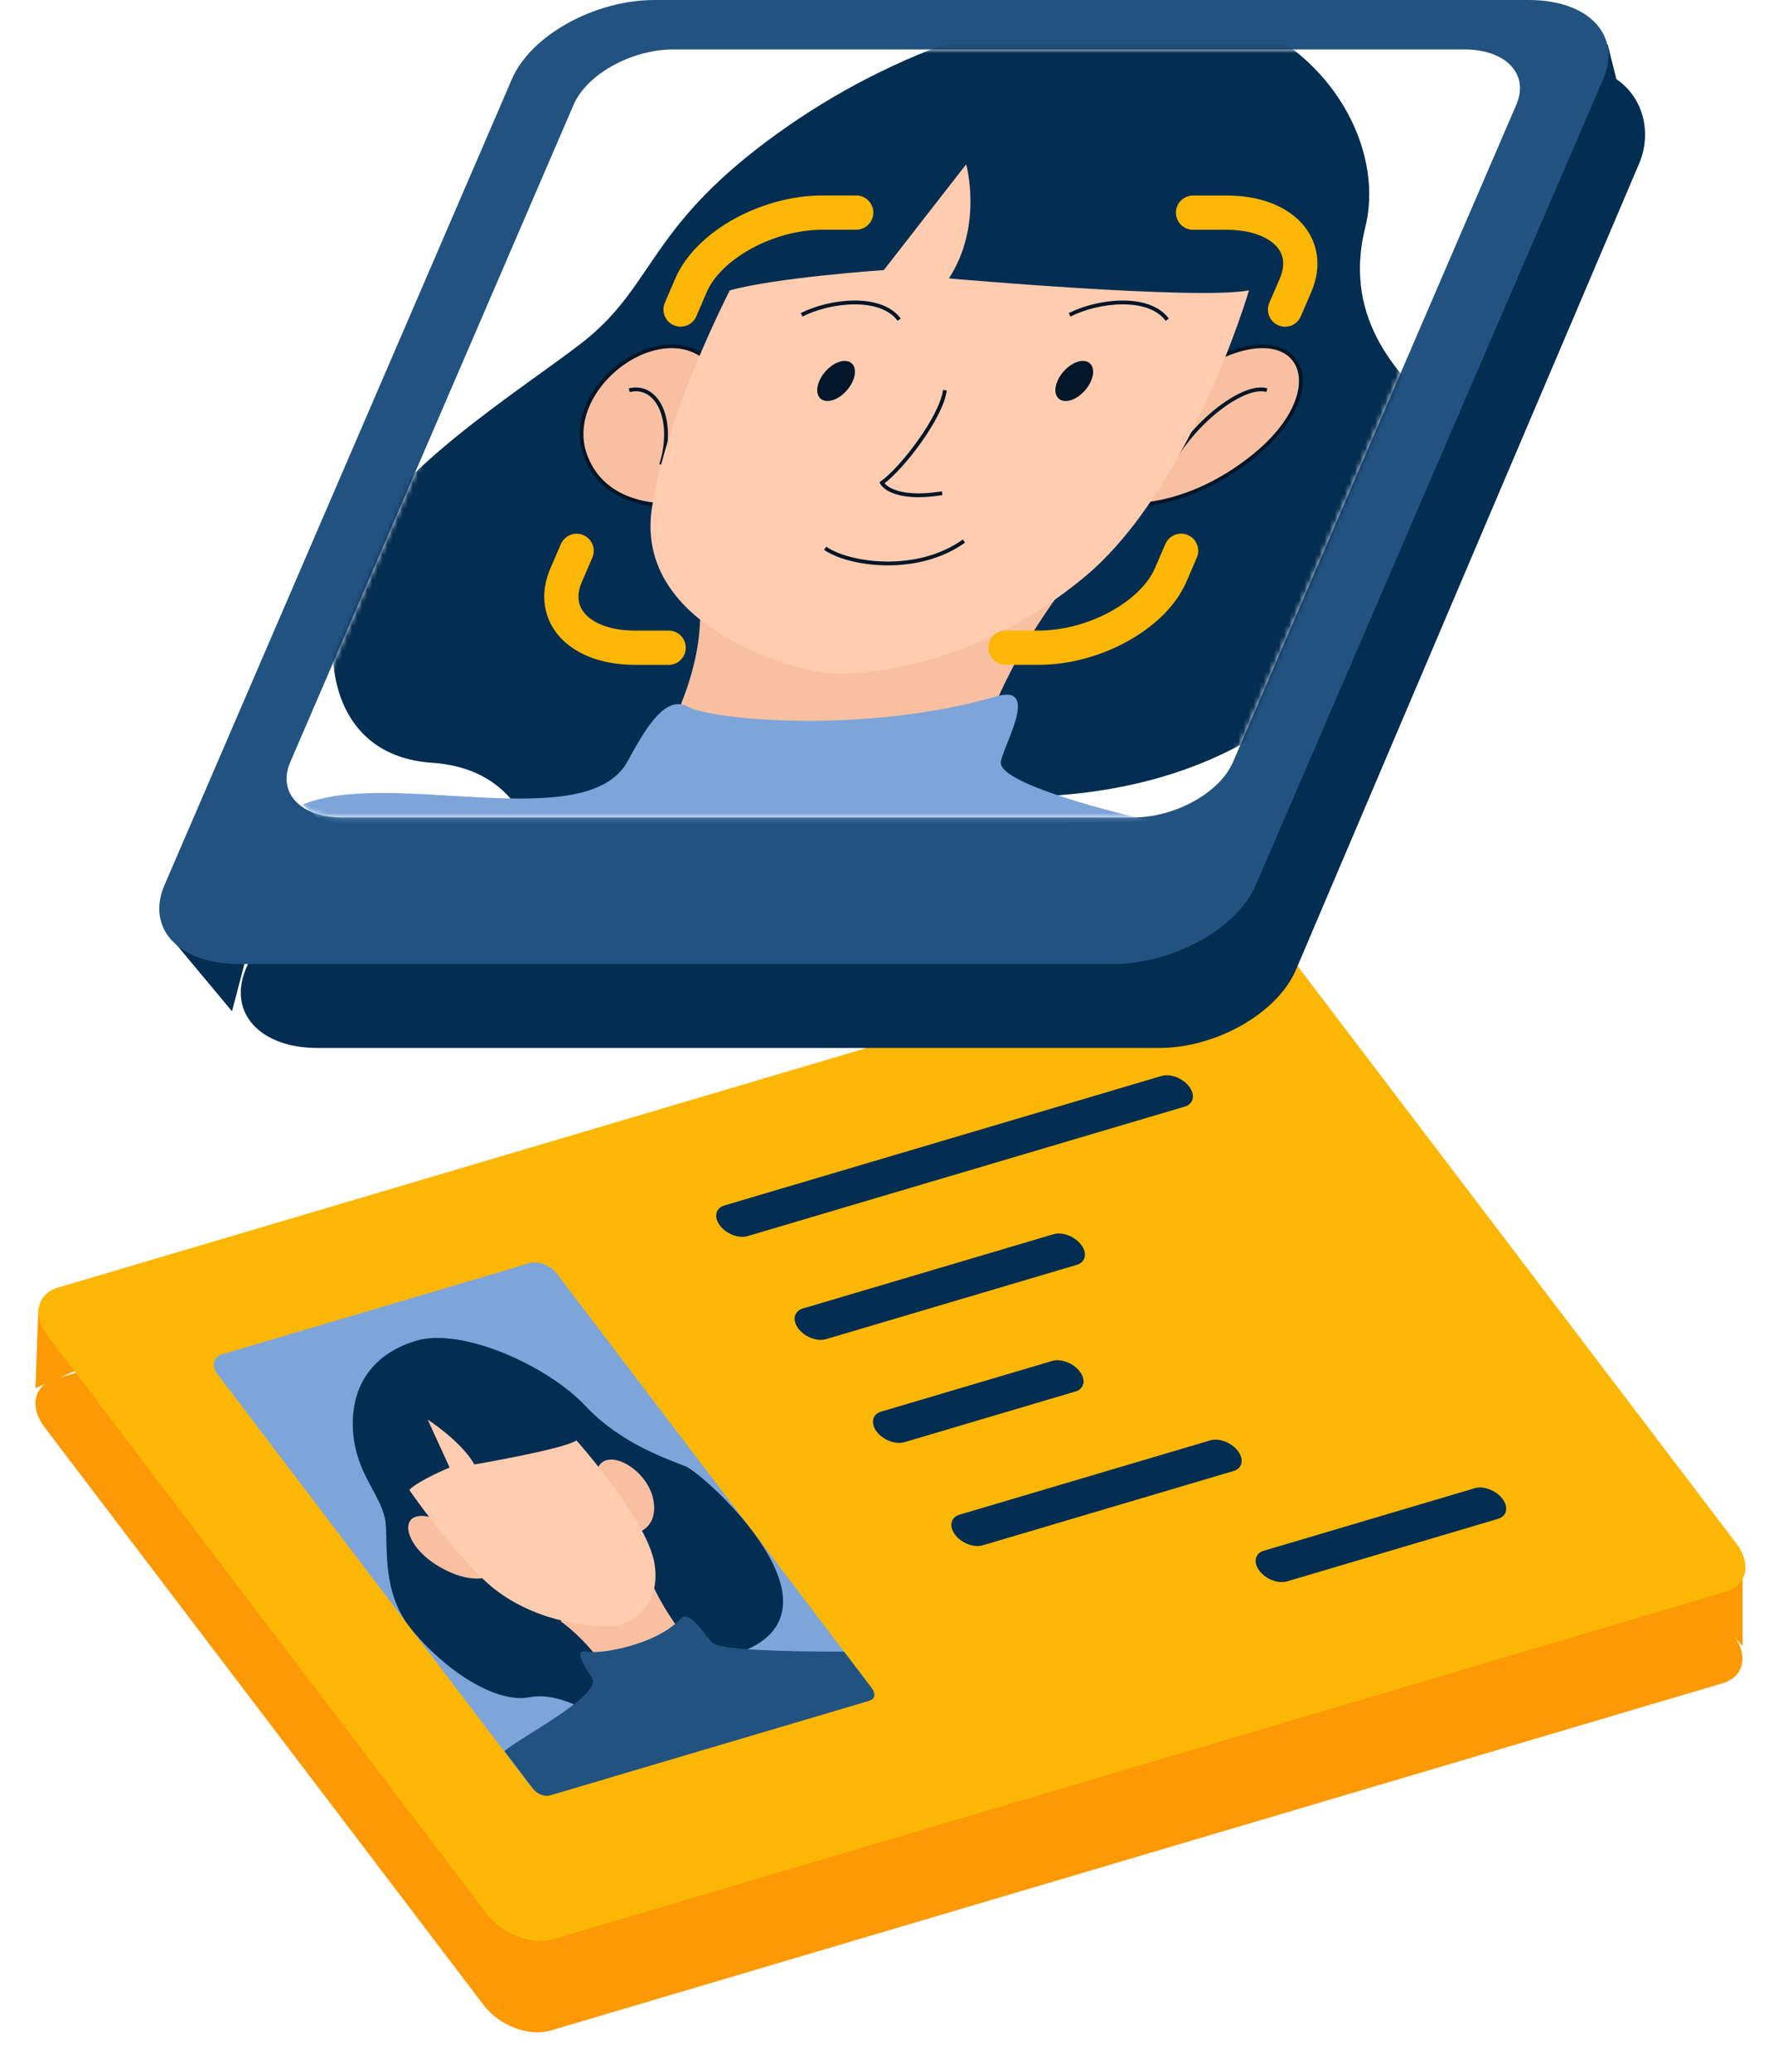 <svg width="351" height="409" viewBox="0 0 351 409" fill="none" xmlns="http://www.w3.org/2000/svg">
<g filter="url(#filter0_d_1413_2913)">
<path d="M10.915 269.181L242.323 200.625C246.551 199.369 252.443 201.611 255.487 205.628L342.199 319.725C345.243 323.743 344.299 328.012 340.07 329.253L108.662 397.809C104.434 399.065 98.542 396.823 95.498 392.806L8.786 278.709C5.742 274.691 6.686 270.422 10.915 269.181Z" fill="#FC9905"/>
</g>
<path d="M344.017 324.928V306.965L334.008 313.444L344.017 324.928Z" fill="#FC9905"/>
<path d="M7.571 258.142L7 273.999L21.177 267.83L7.571 258.142Z" fill="#FC9905"/>
<path d="M11.505 254.135L242.913 185.577C247.142 184.323 253.033 186.563 256.077 190.58L342.789 304.679C345.833 308.695 344.889 312.966 340.66 314.207L109.252 382.763C105.024 384.017 99.132 381.777 96.088 377.759L9.376 263.663C6.332 259.645 7.276 255.374 11.505 254.135Z" fill="#FCB705"/>
<path d="M295.714 299.805L254.092 312.139C252.345 312.66 249.892 311.73 248.624 310.051C247.355 308.389 247.75 306.612 249.512 306.091L291.134 293.757C292.881 293.236 295.334 294.166 296.602 295.845C297.87 297.507 297.476 299.284 295.714 299.805Z" fill="#042D52"/>
<path d="M233.864 218.435L147.591 243.989C145.843 244.511 143.377 243.581 142.122 241.904C140.854 240.239 141.248 238.465 143.01 237.942L229.284 212.389C231.031 211.867 233.499 212.798 234.753 214.475C236.021 216.138 235.626 217.914 233.864 218.435Z" fill="#042D52"/>
<path d="M212.554 249.67L163.081 264.328C161.333 264.849 158.867 263.919 157.612 262.242C156.344 260.578 156.738 258.803 158.5 258.281L207.973 243.622C209.721 243.101 212.188 244.031 213.442 245.708C214.71 247.372 214.316 249.147 212.554 249.67Z" fill="#042D52"/>
<path d="M212.273 274.674L178.544 284.667C176.797 285.188 174.344 284.258 173.076 282.594C171.807 280.931 172.202 279.155 173.964 278.634L207.691 268.641C209.44 268.12 211.906 269.05 213.161 270.727C214.43 272.389 214.035 274.166 212.273 274.687V274.674Z" fill="#042D52"/>
<path d="M243.492 290.363L194.019 305.022C192.271 305.543 189.818 304.613 188.55 302.936C187.282 301.272 187.676 299.495 189.438 298.974L238.911 284.316C240.659 283.795 243.112 284.724 244.38 286.401C245.648 288.066 245.254 289.84 243.506 290.363H243.492Z" fill="#042D52"/>
<path d="M109.633 353.913L170.311 335.928C172.044 335.407 172.439 333.659 171.185 331.997L109.93 251.402C108.674 249.754 106.236 248.822 104.503 249.345L43.825 267.33C42.092 267.851 41.696 269.599 42.951 271.261L104.206 351.856C105.462 353.504 107.9 354.434 109.633 353.913Z" fill="#7DA5DA"/>
<path d="M80.937 321.228C75.454 314.321 76.554 305.426 76.145 300.79C75.666 295.406 70.465 291.417 69.732 282.975C68.999 274.532 72.791 267.54 81.981 264.693C91.171 261.833 108.239 269.696 115.484 277.421C122.729 285.131 131.749 287.922 135.456 289.5C139.149 291.065 169.423 318.337 145.407 326.386C121.389 334.434 120.332 340.608 119.965 340.311C119.599 340.016 111.34 333.672 104.547 335.013C97.752 336.351 87.435 329.416 80.923 321.228H80.937Z" fill="#042D52"/>
<path d="M110.636 319.987C110.636 319.987 115.328 323.187 119.276 329.009C119.276 329.009 136.119 324.032 135.964 323.92C135.808 323.793 131.271 318.734 128.254 311.53L110.636 320.002V319.987Z" fill="#F8C0A1"/>
<path d="M116.866 331.195C114.722 327.954 113.383 325.53 115.851 326.022C118.499 326.544 129.536 324.754 134.44 319.44C136.175 317.552 139.67 323.583 140.826 324.401C143.306 326.163 166.619 326.007 166.619 326.007L172.173 333.323C172.934 334.323 172.694 335.396 171.637 335.705L108.577 354.394C107.52 354.705 106.055 354.141 105.279 353.141L99.584 345.642C102.573 342.992 119.064 334.52 116.851 331.195H116.866Z" fill="#225380"/>
<path d="M96.652 311.178C96.652 311.178 93.03 312.926 86.716 309.246C77.963 304.13 78.428 295.152 89.126 301.283L96.652 311.191V311.178Z" fill="#F8C0A1"/>
<path d="M125.209 302.723C125.209 302.723 129.675 302.074 129.084 296.69C128.266 289.221 116.837 283.765 117.682 292.814L125.209 302.723Z" fill="#F8C0A1"/>
<path d="M80.81 294.082C82.587 292.235 88.76 289.67 88.76 289.67L84.433 280.212C84.433 280.212 91.029 284.44 93.65 289.064C93.65 289.064 111.353 286.048 113.792 284.313C113.792 284.313 127.986 300.198 129.241 308.838C130.495 317.478 124.264 320.552 121.263 320.904C118.26 321.257 104.799 320.734 95.539 311.841C87.943 304.554 80.81 294.097 80.81 294.097V294.082Z" fill="#FFCCB0"/>
<g filter="url(#filter1_d_1413_2913)">
<path d="M137.637 13.575L306.72 10.236C318.1 10.236 323.215 20.563 319.634 29.173L251.912 188.257C248.343 196.869 236.213 203.856 224.821 203.856H58.667C47.285 203.856 40.949 196.869 44.53 188.257L110.547 29.173C114.116 20.563 126.246 13.575 137.637 13.575Z" fill="#042D52"/>
</g>
<path d="M317.369 8.719L319.941 19.019H310.834L317.369 8.719Z" fill="#042D52"/>
<path d="M45.803 199.618L33.808 185.229H49.575L45.803 199.618Z" fill="#042D52"/>
<path d="M129.206 0H301.814C313.637 0 320.219 6.987 316.5 15.599L247.918 174.682C244.211 183.293 231.61 190.281 219.776 190.281H47.167C35.344 190.281 28.763 183.293 32.481 174.682L101.063 15.599C104.772 6.987 117.372 0 129.206 0Z" fill="#225380"/>
<path d="M289.045 9.76H132.937C124.652 9.76 115.828 14.652 113.235 20.682L57.299 150.44C54.696 156.47 59.306 161.361 67.589 161.361H223.699C231.983 161.361 240.807 156.47 243.399 150.44L299.335 20.682C301.939 14.652 297.329 9.76 289.045 9.76Z" fill="white"/>
<mask id="mask0_1413_2913" style="mask-type:alpha" maskUnits="userSpaceOnUse" x="56" y="9" width="245" height="153">
<path d="M289.044 9.76H132.936C124.652 9.76 115.828 14.652 113.235 20.682L57.299 150.44C54.696 156.47 59.306 161.361 67.589 161.361H223.698C231.983 161.361 240.807 156.47 243.399 150.44L299.334 20.682C301.939 14.652 297.329 9.76 289.044 9.76Z" fill="white"/>
</mask>
<g mask="url(#mask0_1413_2913)">
<path d="M69.302 110.158C75.839 93.591 103.002 76.922 114.858 67.679C128.665 56.928 127.773 46.198 149.448 29.36C171.121 12.533 199.128 1.139 228.048 0.879C256.968 0.62 274.291 25.742 269.513 44.902C264.734 64.062 277.696 74.679 281.809 79.864C285.934 85.048 279.791 155.478 202.577 157.293C125.351 159.107 105.875 170.501 105.842 169.713C105.819 168.934 104.478 151.848 85.216 150.553C65.955 149.257 61.526 129.837 69.292 110.158H69.302Z" fill="#042D52"/>
<path d="M137.951 117.777C137.951 117.777 140.217 128.473 131.752 144.804C131.752 144.804 194.541 144.85 194.53 144.455C194.518 144.06 198.868 129.093 214.513 110.192L137.951 117.777Z" fill="#F8C0A1"/>
<path d="M123.942 150.191C127.988 142.662 131.651 137.174 135.945 139.552C140.555 142.099 170.749 144.974 196.705 137.455C205.901 134.796 197.212 148.535 197.584 150.767C198.407 155.612 227.362 162.075 227.362 162.075L80.566 165.099L69.776 167.854L59.747 158.834C76.709 151.564 115.91 165.198 123.942 150.191Z" fill="#7DA5DA"/>
</g>
<path d="M133.037 99.677C133.037 99.677 119.885 100.995 115.659 90.198C109.797 75.209 135.686 58.032 143.192 76.099L133.026 99.677H133.037Z" fill="#F8C0A1" stroke="#011629" stroke-width="0.755" stroke-miterlimit="10"/>
<path d="M124.225 77.023C129.635 75.682 133.309 82.657 130.536 91.709" stroke="#011629" stroke-width="0.755" stroke-miterlimit="10"/>
<path d="M221.747 99.677C221.747 99.677 233.761 100.995 247.297 90.198C266.074 75.209 255.007 58.032 231.914 76.099L221.747 99.677Z" fill="#F8C0A1" stroke="#011629" stroke-width="0.755" stroke-miterlimit="10"/>
<path d="M250.094 77.023C245.844 75.682 236.151 82.657 231.125 91.709" stroke="#011629" stroke-width="0.755" stroke-miterlimit="10"/>
<path d="M144.072 57.322C153.246 54.763 174.479 53.309 174.479 53.309L190.732 32.436C190.732 32.436 194.135 44.45 187.328 54.955C187.328 54.955 236.197 59.272 246.565 57.322C246.565 57.322 235.115 96.386 214.118 113.878C193.121 131.369 170.332 133.781 162.51 132.734C154.688 131.674 125.306 122.928 128.687 100.308C131.459 81.756 144.072 57.322 144.072 57.322Z" fill="#FFCCB0"/>
<path d="M186.527 77.023C185.885 82.263 178.142 92.429 174.095 95.315C174.095 95.315 175.899 98.955 185.987 97.355" stroke="#011629" stroke-width="0.755" stroke-miterlimit="10"/>
<path d="M211.154 62.146C216.811 59.26 226.82 58.19 230.427 63.103" stroke="#011629" stroke-width="0.755" stroke-miterlimit="10"/>
<path d="M158.249 62.146C163.908 59.26 173.915 58.19 177.511 63.103" stroke="#011629" stroke-width="0.755" stroke-miterlimit="10"/>
<path d="M168.361 75.198C167.414 77.383 165.182 79.153 163.345 79.153C161.508 79.153 160.798 77.383 161.745 75.198C162.691 73.01 164.922 71.242 166.759 71.242C168.597 71.242 169.307 73.01 168.361 75.198Z" fill="#011629"/>
<path d="M215.381 75.198C214.434 77.383 212.202 79.153 210.365 79.153C208.528 79.153 207.818 77.383 208.764 75.198C209.711 73.01 211.942 71.242 213.779 71.242C215.617 71.242 216.327 73.01 215.381 75.198Z" fill="#011629"/>
<path d="M162.903 108.22C167.513 111.455 181.014 113.449 190.29 106.8" stroke="#011629" stroke-width="0.755" stroke-miterlimit="10"/>
<path d="M132.001 127.853H125.395C114.452 127.853 108.355 121.429 111.769 113.506L113.832 108.728" stroke="#FCB705" stroke-width="6.762" stroke-linecap="round" stroke-linejoin="round"/>
<path d="M235.521 41.972H242.125C253.068 41.972 259.166 48.396 255.751 56.319L253.688 61.109" stroke="#FCB705" stroke-width="6.762" stroke-linecap="round" stroke-linejoin="round"/>
<path d="M134.356 61.098L136.418 56.308C139.833 48.385 151.476 41.96 162.419 41.96H169.024" stroke="#FCB705" stroke-width="6.762" stroke-linecap="round" stroke-linejoin="round"/>
<path d="M233.165 108.716L231.102 113.495C227.688 121.418 216.045 127.842 205.102 127.842H198.496" stroke="#FCB705" stroke-width="6.762" stroke-linecap="round" stroke-linejoin="round"/>
<defs>
<filter id="filter0_d_1413_2913" x="0.002" y="196.276" width="350.981" height="211.882" filterUnits="userSpaceOnUse" color-interpolation-filters="sRGB">
<feFlood flood-opacity="0" result="BackgroundImageFix"/>
<feColorMatrix in="SourceAlpha" type="matrix" values="0 0 0 0 0 0 0 0 0 0 0 0 0 0 0 0 0 0 127 0" result="hardAlpha"/>
<feOffset dy="3"/>
<feGaussianBlur stdDeviation="3.5"/>
<feComposite in2="hardAlpha" operator="out"/>
<feColorMatrix type="matrix" values="0 0 0 0 0.146 0 0 0 0 0.268 0 0 0 0 0.583 0 0 0 0.25 0"/>
<feBlend mode="normal" in2="BackgroundImageFix" result="effect1_dropShadow_1413_2913"/>
<feBlend mode="normal" in="SourceGraphic" in2="effect1_dropShadow_1413_2913" result="shape"/>
</filter>
<filter id="filter1_d_1413_2913" x="41.529" y="7.236" width="289.233" height="205.62" filterUnits="userSpaceOnUse" color-interpolation-filters="sRGB">
<feFlood flood-opacity="0" result="BackgroundImageFix"/>
<feColorMatrix in="SourceAlpha" type="matrix" values="0 0 0 0 0 0 0 0 0 0 0 0 0 0 0 0 0 0 127 0" result="hardAlpha"/>
<feOffset dx="4" dy="3"/>
<feGaussianBlur stdDeviation="3"/>
<feComposite in2="hardAlpha" operator="out"/>
<feColorMatrix type="matrix" values="0 0 0 0 0.145 0 0 0 0 0.267 0 0 0 0 0.584 0 0 0 0.25 0"/>
<feBlend mode="normal" in2="BackgroundImageFix" result="effect1_dropShadow_1413_2913"/>
<feBlend mode="normal" in="SourceGraphic" in2="effect1_dropShadow_1413_2913" result="shape"/>
</filter>
</defs>
</svg>
